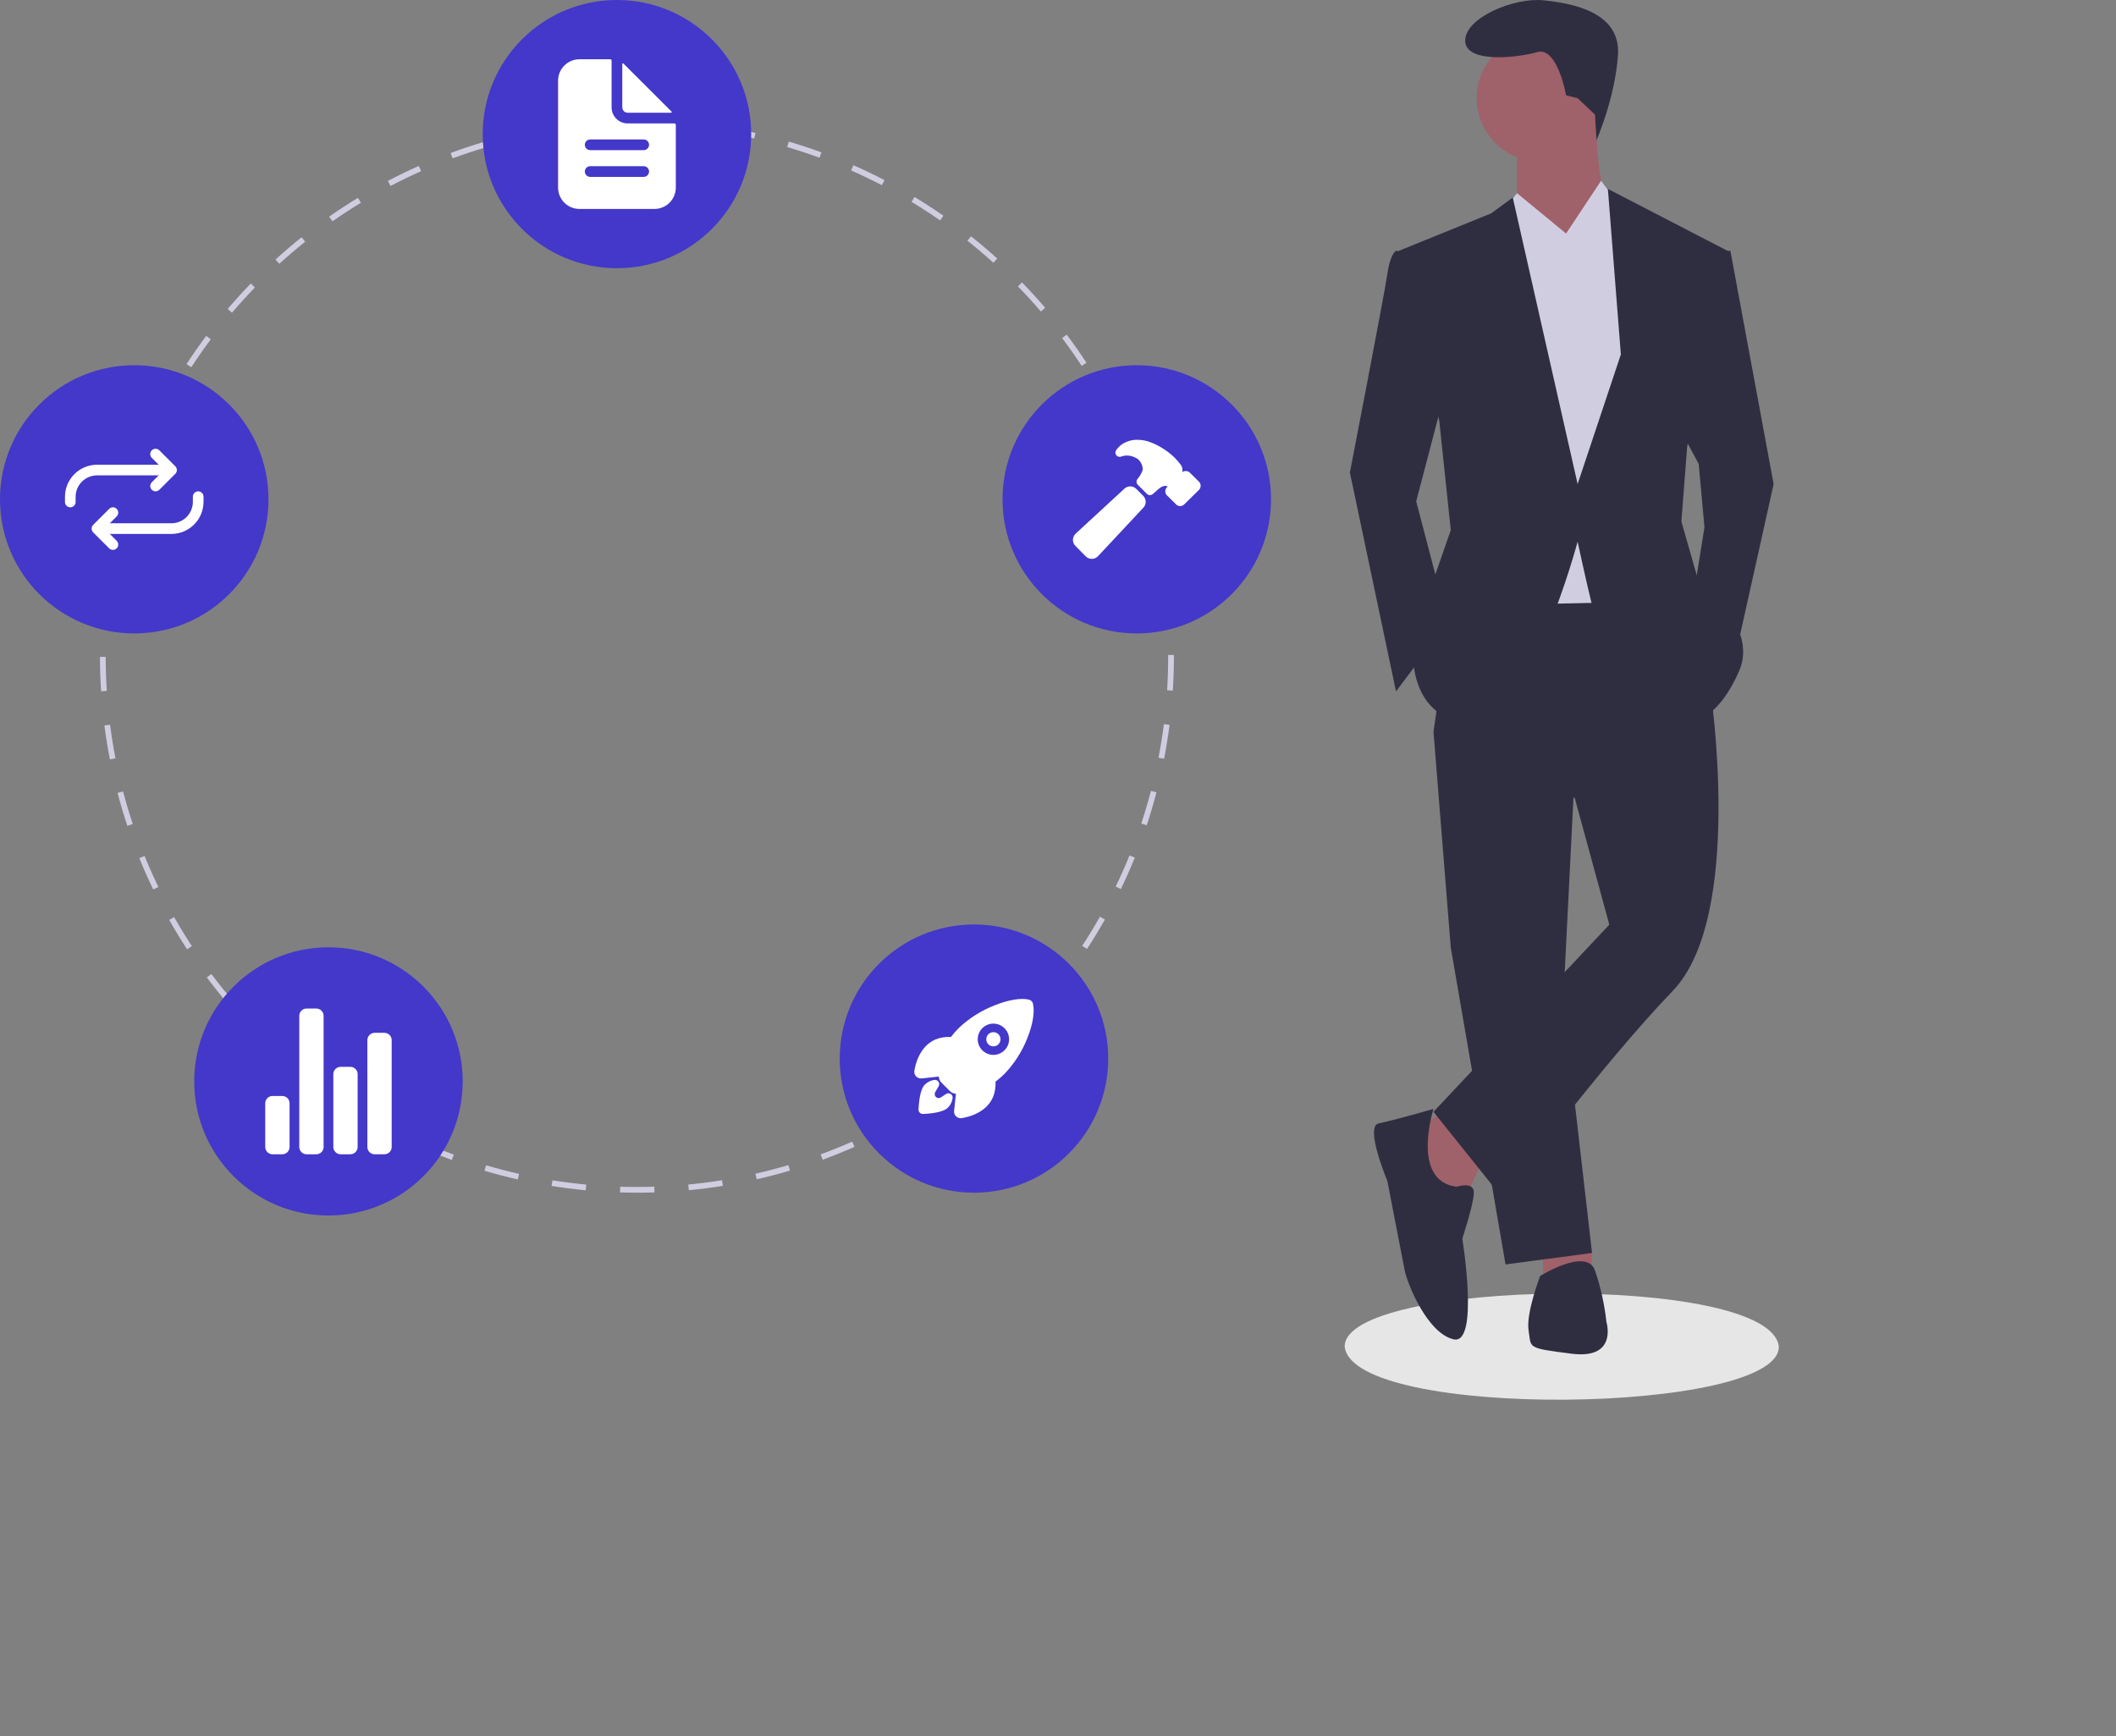 <svg width="557" height="457" viewBox="0 0 557 457" fill="none" xmlns="http://www.w3.org/2000/svg">
<rect x="0" y="0" width="557" height="457" fill="#808080" stroke="none"/>
<path d="M468.247 354.474C468.417 372.278 356.106 373.91 353.967 354.475C353.796 336.672 466.108 335.04 468.247 354.474Z" fill="#E6E6E6"/>
<path d="M380.376 292.665L372.029 297.213L377.341 314.647L385.687 315.405L390.24 305.551L380.376 292.665Z" fill="#9F616A"/>
<path d="M406.174 327.534V335.871L419.074 335.113L418.894 328.246L406.174 327.534Z" fill="#9F616A"/>
<path d="M377.34 192.607L381.893 249.459L396.31 332.839L419.074 329.807L411.486 263.86L414.522 203.22L377.34 192.607Z" fill="#2F2E41"/>
<path d="M438.044 150.159L383.411 150.917L377.34 192.607L414.522 210.042L423.627 243.394L377.34 292.665L395.552 315.405C395.552 315.405 421.351 280.537 440.321 260.828C459.291 241.12 450.185 181.237 450.185 181.237L438.044 150.159Z" fill="#2F2E41"/>
<path d="M405.416 42.521C414.635 42.521 422.109 35.055 422.109 25.845C422.109 16.635 414.635 9.169 405.416 9.169C396.196 9.169 388.722 16.635 388.722 25.845C388.722 35.055 396.196 42.521 405.416 42.521Z" fill="#9F616A"/>
<path d="M399.346 37.215V53.891L410.728 72.084C410.728 72.084 428.18 59.197 424.386 56.165C420.592 53.133 419.833 29.635 419.833 29.635L399.346 37.215Z" fill="#9F616A"/>
<path d="M399.346 50.859L387.963 64.503L392.517 159.254L428.18 158.496L434.25 75.874L426.663 54.649L421.458 47.575L412.245 61.471L399.346 50.859Z" fill="#D0CDE1"/>
<path d="M381.135 100.13L372.788 131.967L381.135 163.803L367.476 181.995L355.335 124.386C355.335 124.386 364.441 77.39 365.2 72.084C365.959 66.777 367.476 66.019 367.476 66.019L373.547 66.777L381.135 100.13Z" fill="#2F2E41"/>
<path d="M441.838 112.258L447.15 122.112L448.668 138.788L445.633 157.739L456.256 175.173L466.879 127.418L455.497 66.019H450.944L441.838 112.258Z" fill="#2F2E41"/>
<path d="M377.34 291.907C377.34 291.907 366.717 294.939 362.923 295.697C359.129 296.455 365.2 310.857 365.2 310.857C365.2 310.857 368.994 330.566 369.752 334.356C370.511 338.146 375.823 351.032 382.652 352.548C389.481 354.064 384.928 326.018 384.928 326.018C384.928 326.018 387.964 316.922 387.964 313.889C387.964 310.857 383.411 312.373 383.411 312.373C371.27 310.857 377.34 291.907 377.34 291.907Z" fill="#2F2E41"/>
<path d="M402.381 350.274C403.139 354.822 401.622 354.822 413.763 356.338C425.903 357.854 422.868 348 422.868 348C422.361 343.354 421.343 338.779 419.833 334.356C417.557 328.292 405.416 335.872 405.416 335.872C405.416 335.872 401.622 345.726 402.381 350.274Z" fill="#2F2E41"/>
<path d="M419.853 30.164L420.248 36.906C420.248 36.906 425.145 25.845 425.903 14.475C426.662 3.104 413.763 0.83 406.175 0.072C398.587 -0.686 385.687 4.62 385.687 10.685C385.687 16.749 399.345 15.233 404.657 13.717C409.969 12.201 412.245 25.087 412.245 25.087L415.28 25.845L419.853 30.164Z" fill="#2F2E41"/>
<path d="M378.858 110.742L381.893 139.547L375.822 156.981L372.028 173.657C372.028 173.657 372.028 189.575 387.204 190.333C402.38 191.091 415.28 142.579 415.28 142.579C415.28 142.579 417.556 153.191 419.074 159.255C420.591 165.319 446.391 189.575 446.391 189.575C446.391 189.575 452.461 188.817 457.773 176.689C463.084 164.561 447.149 153.191 447.149 153.191L442.597 137.273L444.114 117.564L454.738 66.019L423.247 49.722L426.662 93.308L415.28 127.418L398.207 51.996L392.516 56.165L368.234 66.019L378.858 110.742Z" fill="#2F2E41"/>
<path d="M167.726 313.947C166.225 313.935 164.708 313.925 163.217 313.879L163.263 312.377C164.738 312.423 166.247 312.443 167.726 312.445C169.212 312.445 170.726 312.421 172.228 312.372L172.276 313.873C170.758 313.922 169.227 313.947 167.726 313.947ZM154.178 313.313C151.185 313.029 148.162 312.646 145.193 312.173L145.43 310.69C148.367 311.158 151.358 311.538 154.32 311.818L154.178 313.313ZM181.314 313.296L181.171 311.802C184.132 311.518 187.122 311.135 190.059 310.663L190.298 312.146C187.33 312.623 184.307 313.01 181.314 313.296ZM136.299 310.459C133.368 309.795 130.419 309.026 127.534 308.175L127.96 306.734C130.814 307.577 133.732 308.337 136.632 308.993L136.299 310.459ZM199.19 310.421L198.856 308.957C201.762 308.295 204.679 307.531 207.525 306.687L207.953 308.128C205.076 308.981 202.128 309.752 199.19 310.421ZM118.934 305.332C116.106 304.294 113.276 303.151 110.523 301.934L111.132 300.561C113.855 301.764 116.654 302.895 119.452 303.922L118.934 305.332ZM216.549 305.273L216.029 303.863C218.81 302.84 221.599 301.71 224.32 300.504L224.93 301.877C222.179 303.096 219.36 304.239 216.549 305.273ZM102.352 298.003C99.691 296.615 97.033 295.119 94.453 293.557L95.233 292.272C97.785 293.819 100.415 295.298 103.048 296.671L102.352 298.003ZM233.078 297.948L232.382 296.617C235.009 295.244 237.633 293.765 240.178 292.22L240.959 293.503C238.386 295.065 235.735 296.56 233.078 297.948ZM86.858 288.615C84.392 286.896 81.949 285.073 79.595 283.199L80.533 282.024C82.862 283.879 85.279 285.682 87.718 287.382L86.858 288.615ZM248.543 288.561L247.681 287.33C250.119 285.628 252.533 283.825 254.856 281.972L255.794 283.145C253.446 285.018 251.007 286.84 248.543 288.561ZM72.695 277.33C70.466 275.309 68.275 273.192 66.184 271.038L67.263 269.992C69.333 272.123 71.5 274.218 73.706 276.218L72.695 277.33ZM262.688 277.278L261.676 276.166C263.876 274.17 266.042 272.074 268.115 269.938L269.194 270.982C267.1 273.142 264.911 275.26 262.688 277.278ZM60.088 264.346C58.137 262.06 56.235 259.683 54.433 257.28L55.637 256.379C57.419 258.757 59.302 261.11 61.232 263.37L60.088 264.346ZM275.288 264.283L274.144 263.309C276.075 261.047 277.957 258.691 279.739 256.311L280.943 257.21C279.142 259.616 277.24 261.996 275.288 264.283ZM49.242 249.869C47.597 247.353 46.014 244.754 44.537 242.145L45.846 241.406C47.307 243.987 48.873 246.558 50.501 249.048L49.242 249.869ZM286.136 249.788L284.876 248.968C286.505 246.473 288.071 243.897 289.533 241.31L290.843 242.048C289.366 244.664 287.782 247.268 286.136 249.788ZM40.338 234.137C39.029 231.434 37.793 228.655 36.664 225.878L38.057 225.313C39.174 228.06 40.397 230.809 41.691 233.483L40.338 234.137ZM295.043 234.02L293.689 233.367C294.983 230.688 296.206 227.932 297.325 225.173L298.719 225.736C297.588 228.525 296.352 231.312 295.043 234.02ZM33.525 217.39C32.574 214.537 31.705 211.618 30.942 208.715L32.397 208.334C33.151 211.205 34.011 214.093 34.952 216.915L33.525 217.39ZM301.852 217.231L300.424 216.758C301.36 213.94 302.217 211.051 302.969 208.174L304.425 208.554C303.663 211.463 302.798 214.382 301.852 217.231ZM28.925 199.894C28.35 196.947 27.864 193.942 27.48 190.962L28.971 190.77C29.351 193.719 29.832 196.691 30.401 199.607L28.925 199.894ZM306.431 199.729L304.955 199.445C305.519 196.53 305.997 193.556 306.374 190.605L307.866 190.796C307.485 193.778 307.002 196.784 306.431 199.729ZM26.61 181.957C26.418 178.963 26.318 175.92 26.315 172.912L27.819 172.91C27.822 175.887 27.92 178.897 28.111 181.86L26.61 181.957ZM308.725 181.789L307.224 181.693C307.411 178.734 307.506 175.723 307.506 172.746L307.505 172.417H309.009L309.01 172.741C309.01 175.755 308.914 178.797 308.725 181.789ZM28.09 163.962L26.59 163.87C26.776 160.87 27.061 157.839 27.438 154.861L28.93 155.049C28.557 157.996 28.275 160.994 28.09 163.962ZM307.204 163.469C307.008 160.5 306.715 157.502 306.333 154.56L307.823 154.366C308.21 157.34 308.507 160.369 308.704 163.371L307.204 163.469ZM30.338 146.209L28.861 145.925C29.428 142.977 30.1 140.008 30.857 137.099L32.312 137.477C31.564 140.355 30.899 143.292 30.338 146.209ZM304.892 145.725C304.319 142.806 303.643 139.871 302.886 137L304.339 136.617C305.106 139.519 305.788 142.486 306.367 145.436L304.892 145.725ZM34.848 128.891L33.42 128.42C34.364 125.565 35.414 122.702 36.543 119.91L37.937 120.472C36.821 123.235 35.781 126.067 34.848 128.891ZM300.322 128.422C299.377 125.603 298.33 122.779 297.207 120.028L298.599 119.461C299.734 122.241 300.794 125.096 301.748 127.945L300.322 128.422ZM41.565 112.272L40.209 111.621C41.513 108.912 42.924 106.209 44.401 103.588L45.711 104.325C44.25 106.918 42.855 109.592 41.565 112.272ZM293.563 111.862C292.268 109.195 290.868 106.531 289.399 103.945L290.708 103.204C292.192 105.818 293.607 108.511 294.916 111.207L293.563 111.862ZM50.359 96.661L49.098 95.842C50.738 93.324 52.483 90.825 54.282 88.414L55.488 89.312C53.707 91.697 51.981 94.17 50.359 96.661ZM284.735 96.308C283.108 93.825 281.377 91.361 279.59 88.982L280.793 88.081C282.599 90.485 284.349 92.976 285.993 95.485L284.735 96.308ZM61.074 82.307L59.929 81.334C61.877 79.046 63.924 76.79 66.014 74.629L67.096 75.673C65.028 77.811 63.002 80.043 61.074 82.307ZM273.986 81.998C272.053 79.74 270.021 77.514 267.947 75.382L269.025 74.336C271.121 76.49 273.175 78.739 275.129 81.021L273.986 81.998ZM73.526 69.436L72.514 68.325C74.739 66.301 77.056 64.323 79.401 62.45L80.341 63.622C78.021 65.477 75.728 67.433 73.526 69.436ZM261.497 69.163C259.292 67.169 256.993 65.219 254.663 63.367L255.6 62.191C257.955 64.064 260.278 66.034 262.506 68.05L261.497 69.163ZM87.51 58.255L86.647 57.025C89.108 55.303 91.657 53.637 94.224 52.075L95.006 53.358C92.467 54.904 89.944 56.551 87.51 58.255ZM247.472 58.016C245.024 56.314 242.494 54.672 239.951 53.135L240.73 51.85C243.299 53.403 245.857 55.063 248.331 56.783L247.472 58.016ZM102.798 48.951L102.1 47.621C104.758 46.228 107.498 44.902 110.243 43.682L110.855 45.054C108.139 46.262 105.428 47.573 102.798 48.951ZM232.131 48.745C229.49 47.372 226.769 46.067 224.043 44.865L224.65 43.491C227.406 44.705 230.156 46.025 232.826 47.412L232.131 48.745ZM119.142 41.684L118.62 40.275C121.44 39.233 124.331 38.27 127.213 37.411L127.643 38.851C124.791 39.7 121.931 40.654 119.142 41.684ZM215.718 41.514C212.924 40.492 210.06 39.549 207.208 38.711L207.632 37.27C210.515 38.117 213.41 39.071 216.235 40.103L215.718 41.514ZM136.308 36.572L135.973 35.108C138.898 34.438 141.889 33.855 144.863 33.372L145.103 34.855C142.162 35.332 139.203 35.909 136.308 36.572ZM198.534 36.462C195.634 35.81 192.673 35.243 189.732 34.777L189.968 33.293C192.94 33.764 195.933 34.337 198.864 34.997L198.534 36.462ZM153.991 33.706L153.845 32.211C156.831 31.922 159.871 31.724 162.883 31.624L162.933 33.125C159.953 33.224 156.944 33.42 153.991 33.706ZM180.841 33.659C177.883 33.383 174.873 33.198 171.897 33.11L171.942 31.608C174.95 31.698 177.991 31.884 180.981 32.164L180.841 33.659Z" fill="#D0CDE1"/>
<path d="M162.399 70.6C181.915 70.6 197.736 54.796 197.736 35.3C197.736 15.805 181.915 0 162.399 0C142.883 0 127.062 15.805 127.062 35.3C127.062 54.796 142.883 70.6 162.399 70.6Z" fill="#4338CA"/>
<path d="M299.236 166.737C318.752 166.737 334.573 150.933 334.573 131.437C334.573 111.941 318.752 96.137 299.236 96.137C279.72 96.137 263.899 111.941 263.899 131.437C263.899 150.933 279.72 166.737 299.236 166.737Z" fill="#4338CA"/>
<path d="M256.381 313.947C275.897 313.947 291.718 298.143 291.718 278.647C291.718 259.151 275.897 243.346 256.381 243.346C236.865 243.346 221.044 259.151 221.044 278.647C221.044 298.143 236.865 313.947 256.381 313.947Z" fill="#4338CA"/>
<path d="M86.463 319.956C105.979 319.956 121.8 304.151 121.8 284.655C121.8 265.16 105.979 249.355 86.463 249.355C66.947 249.355 51.126 265.16 51.126 284.655C51.126 304.151 66.947 319.956 86.463 319.956Z" fill="#4338CA"/>
<path d="M35.337 166.737C54.853 166.737 70.674 150.933 70.674 131.437C70.674 111.941 54.853 96.137 35.337 96.137C15.821 96.137 0 111.941 0 131.437C0 150.933 15.821 166.737 35.337 166.737Z" fill="#4338CA"/>
<path d="M177.542 32.486H165.217C164.096 32.486 163.021 32.041 162.229 31.249C161.436 30.458 160.991 29.384 160.991 28.264V15.951C160.991 15.905 160.982 15.859 160.964 15.817C160.946 15.774 160.92 15.735 160.888 15.703C160.855 15.67 160.816 15.644 160.773 15.626C160.731 15.609 160.685 15.6 160.639 15.6H152.539C151.045 15.6 149.611 16.192 148.555 17.248C147.498 18.304 146.904 19.735 146.904 21.228V49.372C146.904 50.865 147.498 52.297 148.555 53.352C149.611 54.408 151.045 55.001 152.539 55.001H172.26C173.754 55.001 175.188 54.408 176.244 53.352C177.301 52.297 177.895 50.865 177.895 49.372V32.837C177.895 32.791 177.885 32.746 177.868 32.703C177.85 32.66 177.824 32.621 177.791 32.589C177.759 32.556 177.72 32.53 177.677 32.513C177.634 32.495 177.589 32.486 177.542 32.486ZM169.443 46.558H155.356C154.983 46.558 154.624 46.409 154.36 46.145C154.096 45.882 153.948 45.524 153.948 45.15C153.948 44.777 154.096 44.419 154.36 44.155C154.624 43.892 154.983 43.743 155.356 43.743H169.443C169.816 43.743 170.175 43.892 170.439 44.155C170.703 44.419 170.851 44.777 170.851 45.15C170.851 45.524 170.703 45.882 170.439 46.145C170.175 46.409 169.816 46.558 169.443 46.558ZM169.443 39.522H155.356C154.983 39.522 154.624 39.373 154.36 39.109C154.096 38.846 153.948 38.488 153.948 38.114C153.948 37.741 154.096 37.383 154.36 37.12C154.624 36.856 154.983 36.707 155.356 36.707H169.443C169.816 36.707 170.175 36.856 170.439 37.12C170.703 37.383 170.851 37.741 170.851 38.114C170.851 38.488 170.703 38.846 170.439 39.109C170.175 39.373 169.816 39.522 169.443 39.522Z" fill="white"/>
<path d="M176.769 29.372L164.108 16.724C164.084 16.699 164.052 16.683 164.018 16.676C163.984 16.669 163.949 16.673 163.917 16.686C163.885 16.699 163.857 16.721 163.838 16.75C163.819 16.779 163.808 16.813 163.808 16.848V28.264C163.808 28.637 163.957 28.995 164.221 29.259C164.485 29.523 164.843 29.672 165.217 29.672H176.645C176.68 29.671 176.714 29.661 176.743 29.642C176.772 29.622 176.794 29.595 176.807 29.563C176.821 29.531 176.824 29.495 176.817 29.462C176.811 29.427 176.794 29.396 176.769 29.372Z" fill="white"/>
<path d="M261.491 271.693C261.058 271.693 260.638 271.843 260.304 272.118C259.969 272.393 259.74 272.775 259.655 273.2C259.571 273.624 259.637 274.065 259.841 274.446C260.046 274.828 260.376 275.127 260.777 275.292C261.177 275.458 261.622 275.479 262.037 275.354C262.451 275.228 262.809 274.962 263.05 274.602C263.29 274.242 263.399 273.81 263.356 273.379C263.313 272.949 263.122 272.546 262.816 272.24C262.642 272.067 262.435 271.929 262.208 271.835C261.981 271.741 261.737 271.693 261.491 271.693Z" fill="white"/>
<path d="M271.918 264.212V264.205C271.858 263.946 271.728 263.708 271.54 263.518C271.352 263.329 271.116 263.195 270.856 263.133C268.765 262.623 265.476 263.167 261.831 264.625C258.326 265.986 255.119 268.014 252.388 270.598C251.642 271.339 250.949 272.131 250.315 272.969C248.912 272.872 247.506 273.098 246.205 273.629C242.154 275.41 240.997 279.968 240.689 281.839C240.644 282.105 240.662 282.378 240.74 282.636C240.818 282.894 240.954 283.13 241.139 283.327C241.324 283.524 241.551 283.675 241.804 283.77C242.057 283.864 242.328 283.899 242.596 283.872H242.606L247.119 283.38C247.124 283.437 247.13 283.49 247.135 283.538C247.193 284.088 247.439 284.6 247.83 284.991L250.033 287.192C250.423 287.584 250.936 287.829 251.486 287.887L251.636 287.903L251.145 292.406V292.415C251.122 292.644 251.143 292.875 251.209 293.096C251.275 293.316 251.384 293.521 251.529 293.7C251.674 293.879 251.853 294.027 252.056 294.136C252.258 294.246 252.481 294.314 252.71 294.338C252.764 294.344 252.818 294.347 252.872 294.347C252.97 294.347 253.067 294.339 253.163 294.323C255.047 294.021 259.608 292.879 261.386 288.81C261.913 287.514 262.14 286.116 262.049 284.721C262.892 284.088 263.688 283.396 264.431 282.65C267.016 279.948 269.049 276.769 270.417 273.291C271.869 269.691 272.415 266.38 271.918 264.212ZM264.406 276.47C263.829 277.046 263.095 277.439 262.295 277.598C261.495 277.757 260.666 277.676 259.912 277.365C259.159 277.053 258.515 276.526 258.061 275.849C257.608 275.171 257.365 274.375 257.365 273.56C257.365 272.746 257.606 271.949 258.059 271.271C258.511 270.594 259.155 270.065 259.909 269.753C260.662 269.441 261.491 269.359 262.291 269.518C263.091 269.676 263.826 270.068 264.403 270.644L264.406 270.647C265.179 271.407 265.618 272.444 265.626 273.527C265.634 274.611 265.211 275.654 264.45 276.426L264.406 276.47Z" fill="white"/>
<path d="M249.78 287.789C249.508 287.756 249.234 287.822 249.008 287.976C248.56 288.283 248.109 288.586 247.655 288.881C247.457 289.008 247.223 289.064 246.989 289.042C246.756 289.02 246.536 288.92 246.366 288.758C246.196 288.597 246.086 288.383 246.052 288.151C246.018 287.919 246.064 287.682 246.181 287.479L247.034 286.007C247.156 285.829 247.223 285.619 247.229 285.404C247.235 285.188 247.178 284.975 247.066 284.791C246.954 284.607 246.79 284.459 246.596 284.365C246.402 284.271 246.184 284.235 245.97 284.261C245.024 284.38 244.144 284.811 243.47 285.485C243.213 285.742 242.432 286.523 242.012 289.498C241.892 290.353 241.817 291.213 241.786 292.076C241.782 292.223 241.807 292.369 241.86 292.507C241.913 292.644 241.993 292.77 242.094 292.877C242.196 292.983 242.317 293.069 242.452 293.129C242.587 293.189 242.732 293.222 242.88 293.225C242.889 293.226 242.899 293.226 242.909 293.226H242.937C243.801 293.195 244.663 293.12 245.519 293.001C248.499 292.581 249.28 291.8 249.537 291.544C250.215 290.87 250.645 289.987 250.757 289.038C250.793 288.743 250.711 288.446 250.527 288.212C250.344 287.978 250.075 287.826 249.78 287.789Z" fill="white"/>
<path d="M74.301 303.838H71.741C71.232 303.838 70.743 303.636 70.383 303.276C70.023 302.916 69.821 302.428 69.821 301.919V290.41C69.821 289.901 70.023 289.413 70.383 289.054C70.743 288.694 71.232 288.492 71.741 288.492H74.301C74.811 288.492 75.299 288.694 75.659 289.054C76.019 289.413 76.222 289.901 76.222 290.41V301.919C76.222 302.428 76.019 302.916 75.659 303.276C75.299 303.636 74.811 303.838 74.301 303.838Z" fill="white"/>
<path d="M92.223 303.837H89.663C89.154 303.837 88.665 303.635 88.305 303.276C87.945 302.916 87.743 302.428 87.743 301.919V282.737C87.743 282.228 87.945 281.74 88.305 281.381C88.665 281.021 89.154 280.819 89.663 280.819H92.223C92.733 280.819 93.221 281.021 93.581 281.381C93.941 281.74 94.143 282.228 94.143 282.737V301.919C94.143 302.428 93.941 302.916 93.581 303.276C93.221 303.635 92.733 303.837 92.223 303.837Z" fill="white"/>
<path d="M101.184 303.838H98.624C98.115 303.838 97.626 303.635 97.266 303.276C96.906 302.916 96.704 302.428 96.704 301.919V273.785C96.704 273.277 96.906 272.789 97.266 272.429C97.626 272.069 98.115 271.867 98.624 271.867H101.184C101.693 271.867 102.182 272.069 102.542 272.429C102.902 272.789 103.104 273.277 103.104 273.785V301.919C103.104 302.428 102.902 302.916 102.542 303.276C102.182 303.635 101.693 303.838 101.184 303.838Z" fill="white"/>
<path d="M83.262 303.838H80.702C80.193 303.838 79.704 303.635 79.344 303.276C78.984 302.916 78.782 302.428 78.782 301.919V267.391C78.782 266.883 78.984 266.395 79.344 266.035C79.704 265.675 80.193 265.473 80.702 265.473H83.262C83.772 265.473 84.26 265.675 84.62 266.035C84.98 266.395 85.183 266.883 85.183 267.391V301.919C85.183 302.171 85.133 302.421 85.036 302.653C84.94 302.886 84.798 303.098 84.62 303.276C84.442 303.454 84.23 303.595 83.997 303.692C83.764 303.788 83.514 303.838 83.262 303.838Z" fill="white"/>
<path d="M300.929 130.513L299.099 128.685C298.68 128.266 298.113 128.03 297.52 128.028C296.927 128.027 296.358 128.26 295.937 128.676L283.22 140.401C282.753 140.813 282.467 141.393 282.425 142.014C282.411 142.323 282.461 142.631 282.572 142.919C282.683 143.208 282.853 143.47 283.07 143.69L285.802 146.449L285.807 146.454C286.229 146.875 286.8 147.112 287.396 147.113H287.479C287.788 147.096 288.09 147.018 288.369 146.884C288.647 146.75 288.897 146.562 289.102 146.332L300.921 133.686C301.343 133.267 301.582 132.699 301.584 132.105C301.587 131.511 301.353 130.94 300.935 130.519L300.929 130.513Z" fill="white"/>
<path d="M315.629 126.818L315.608 126.796L313.207 124.423C313.066 124.283 312.899 124.172 312.715 124.097C312.532 124.021 312.335 123.983 312.136 123.985C311.815 123.985 311.501 124.086 311.24 124.274C311.24 124.244 311.244 124.215 311.247 124.189C311.343 123.576 311.214 122.949 310.882 122.424C310.353 121.712 309.773 121.039 309.145 120.412L309.139 120.407C307.384 118.725 305.322 117.396 303.064 116.492C301.884 116.008 300.621 115.76 299.345 115.761C297.694 115.746 296.09 116.307 294.809 117.348C294.445 117.696 294.112 118.076 293.816 118.483C293.674 118.678 293.599 118.914 293.603 119.155C293.606 119.396 293.687 119.63 293.834 119.821C293.98 120.012 294.185 120.151 294.417 120.217C294.649 120.283 294.897 120.272 295.122 120.186C295.319 120.113 295.519 120.052 295.723 120.002C296.148 119.913 296.583 119.886 297.016 119.922C297.913 120.015 298.772 120.33 299.516 120.838C299.934 121.189 300.266 121.631 300.487 122.129C300.709 122.627 300.814 123.169 300.795 123.714C300.484 124.599 300.009 125.417 299.394 126.127C299.23 126.343 299.15 126.61 299.169 126.881C299.188 127.151 299.304 127.405 299.496 127.596L301.907 130.005C302.109 130.207 302.382 130.325 302.669 130.333C302.955 130.341 303.234 130.239 303.448 130.048C304.129 129.44 305.168 128.523 305.531 128.298C305.841 128.091 306.192 127.953 306.56 127.892C306.835 127.866 307.111 127.924 307.351 128.059C307.353 128.071 307.351 128.083 307.348 128.094C307.344 128.106 307.338 128.116 307.33 128.125L307.202 128.247L307.181 128.266C306.898 128.548 306.738 128.931 306.738 129.33C306.737 129.73 306.895 130.113 307.177 130.396L307.185 130.403L309.585 132.777C309.725 132.917 309.892 133.027 310.076 133.102C310.26 133.177 310.457 133.215 310.655 133.214C311.054 133.215 311.437 133.059 311.721 132.78L315.61 128.944C315.623 128.93 315.636 128.916 315.649 128.902C315.91 128.617 316.053 128.243 316.049 127.856C316.045 127.47 315.895 127.099 315.629 126.818Z" fill="white"/>
<path d="M40.947 129.335C40.67 129.335 40.399 129.253 40.168 129.099C39.938 128.945 39.758 128.726 39.652 128.47C39.545 128.214 39.518 127.933 39.572 127.661C39.626 127.389 39.76 127.139 39.956 126.943L43.172 123.731L39.956 120.518C39.693 120.255 39.545 119.899 39.545 119.527C39.545 119.155 39.693 118.799 39.956 118.536C40.219 118.273 40.575 118.126 40.947 118.126C41.319 118.126 41.676 118.273 41.939 118.536L46.147 122.74C46.278 122.87 46.381 123.024 46.451 123.194C46.522 123.364 46.558 123.547 46.558 123.731C46.558 123.915 46.522 124.097 46.451 124.267C46.381 124.437 46.278 124.591 46.147 124.721L41.939 128.925C41.809 129.055 41.655 129.159 41.484 129.229C41.314 129.299 41.132 129.336 40.947 129.335Z" fill="white"/>
<path d="M18.505 133.539C18.321 133.539 18.139 133.503 17.968 133.432C17.798 133.362 17.644 133.259 17.513 133.128C17.383 132.998 17.28 132.844 17.209 132.674C17.139 132.504 17.102 132.322 17.102 132.138V130.736C17.113 128.511 18.003 126.379 19.578 124.805C21.153 123.231 23.286 122.341 25.514 122.329H43.753C44.125 122.329 44.481 122.477 44.745 122.74C45.008 123.003 45.155 123.359 45.155 123.731C45.155 124.102 45.008 124.459 44.745 124.721C44.481 124.984 44.125 125.132 43.753 125.132H25.518C24.032 125.141 22.61 125.734 21.559 126.785C20.509 127.835 19.916 129.256 19.908 130.741V132.138C19.908 132.322 19.872 132.504 19.801 132.674C19.731 132.844 19.627 132.998 19.497 133.128C19.367 133.259 19.212 133.362 19.042 133.432C18.872 133.503 18.689 133.539 18.505 133.539Z" fill="white"/>
<path d="M29.726 144.748C29.542 144.748 29.36 144.712 29.189 144.642C29.019 144.571 28.865 144.468 28.735 144.338L24.527 140.134C24.396 140.004 24.293 139.85 24.223 139.68C24.152 139.51 24.116 139.327 24.116 139.143C24.116 138.959 24.152 138.777 24.223 138.607C24.293 138.437 24.396 138.283 24.527 138.153L28.735 133.949C28.998 133.687 29.354 133.54 29.726 133.54C30.098 133.54 30.454 133.687 30.717 133.95C30.98 134.213 31.128 134.569 31.128 134.94C31.128 135.312 30.981 135.668 30.718 135.931L27.502 139.143L30.718 142.356C30.914 142.552 31.048 142.802 31.102 143.074C31.156 143.345 31.128 143.627 31.022 143.883C30.916 144.139 30.736 144.358 30.506 144.512C30.275 144.666 30.004 144.748 29.726 144.748Z" fill="white"/>
<path d="M26.921 140.545C26.549 140.545 26.192 140.397 25.929 140.134C25.666 139.872 25.518 139.515 25.518 139.144C25.518 138.772 25.666 138.416 25.929 138.153C26.192 137.89 26.549 137.742 26.921 137.742H45.155C46.641 137.734 48.064 137.14 49.114 136.09C50.164 135.04 50.758 133.618 50.766 132.134V130.737C50.766 130.365 50.913 130.008 51.176 129.746C51.44 129.483 51.796 129.335 52.168 129.335C52.54 129.335 52.897 129.483 53.16 129.746C53.423 130.008 53.571 130.365 53.571 130.737V132.138C53.56 134.363 52.67 136.495 51.095 138.069C49.52 139.643 47.387 140.533 45.159 140.545L26.921 140.545Z" fill="white"/>
</svg>

